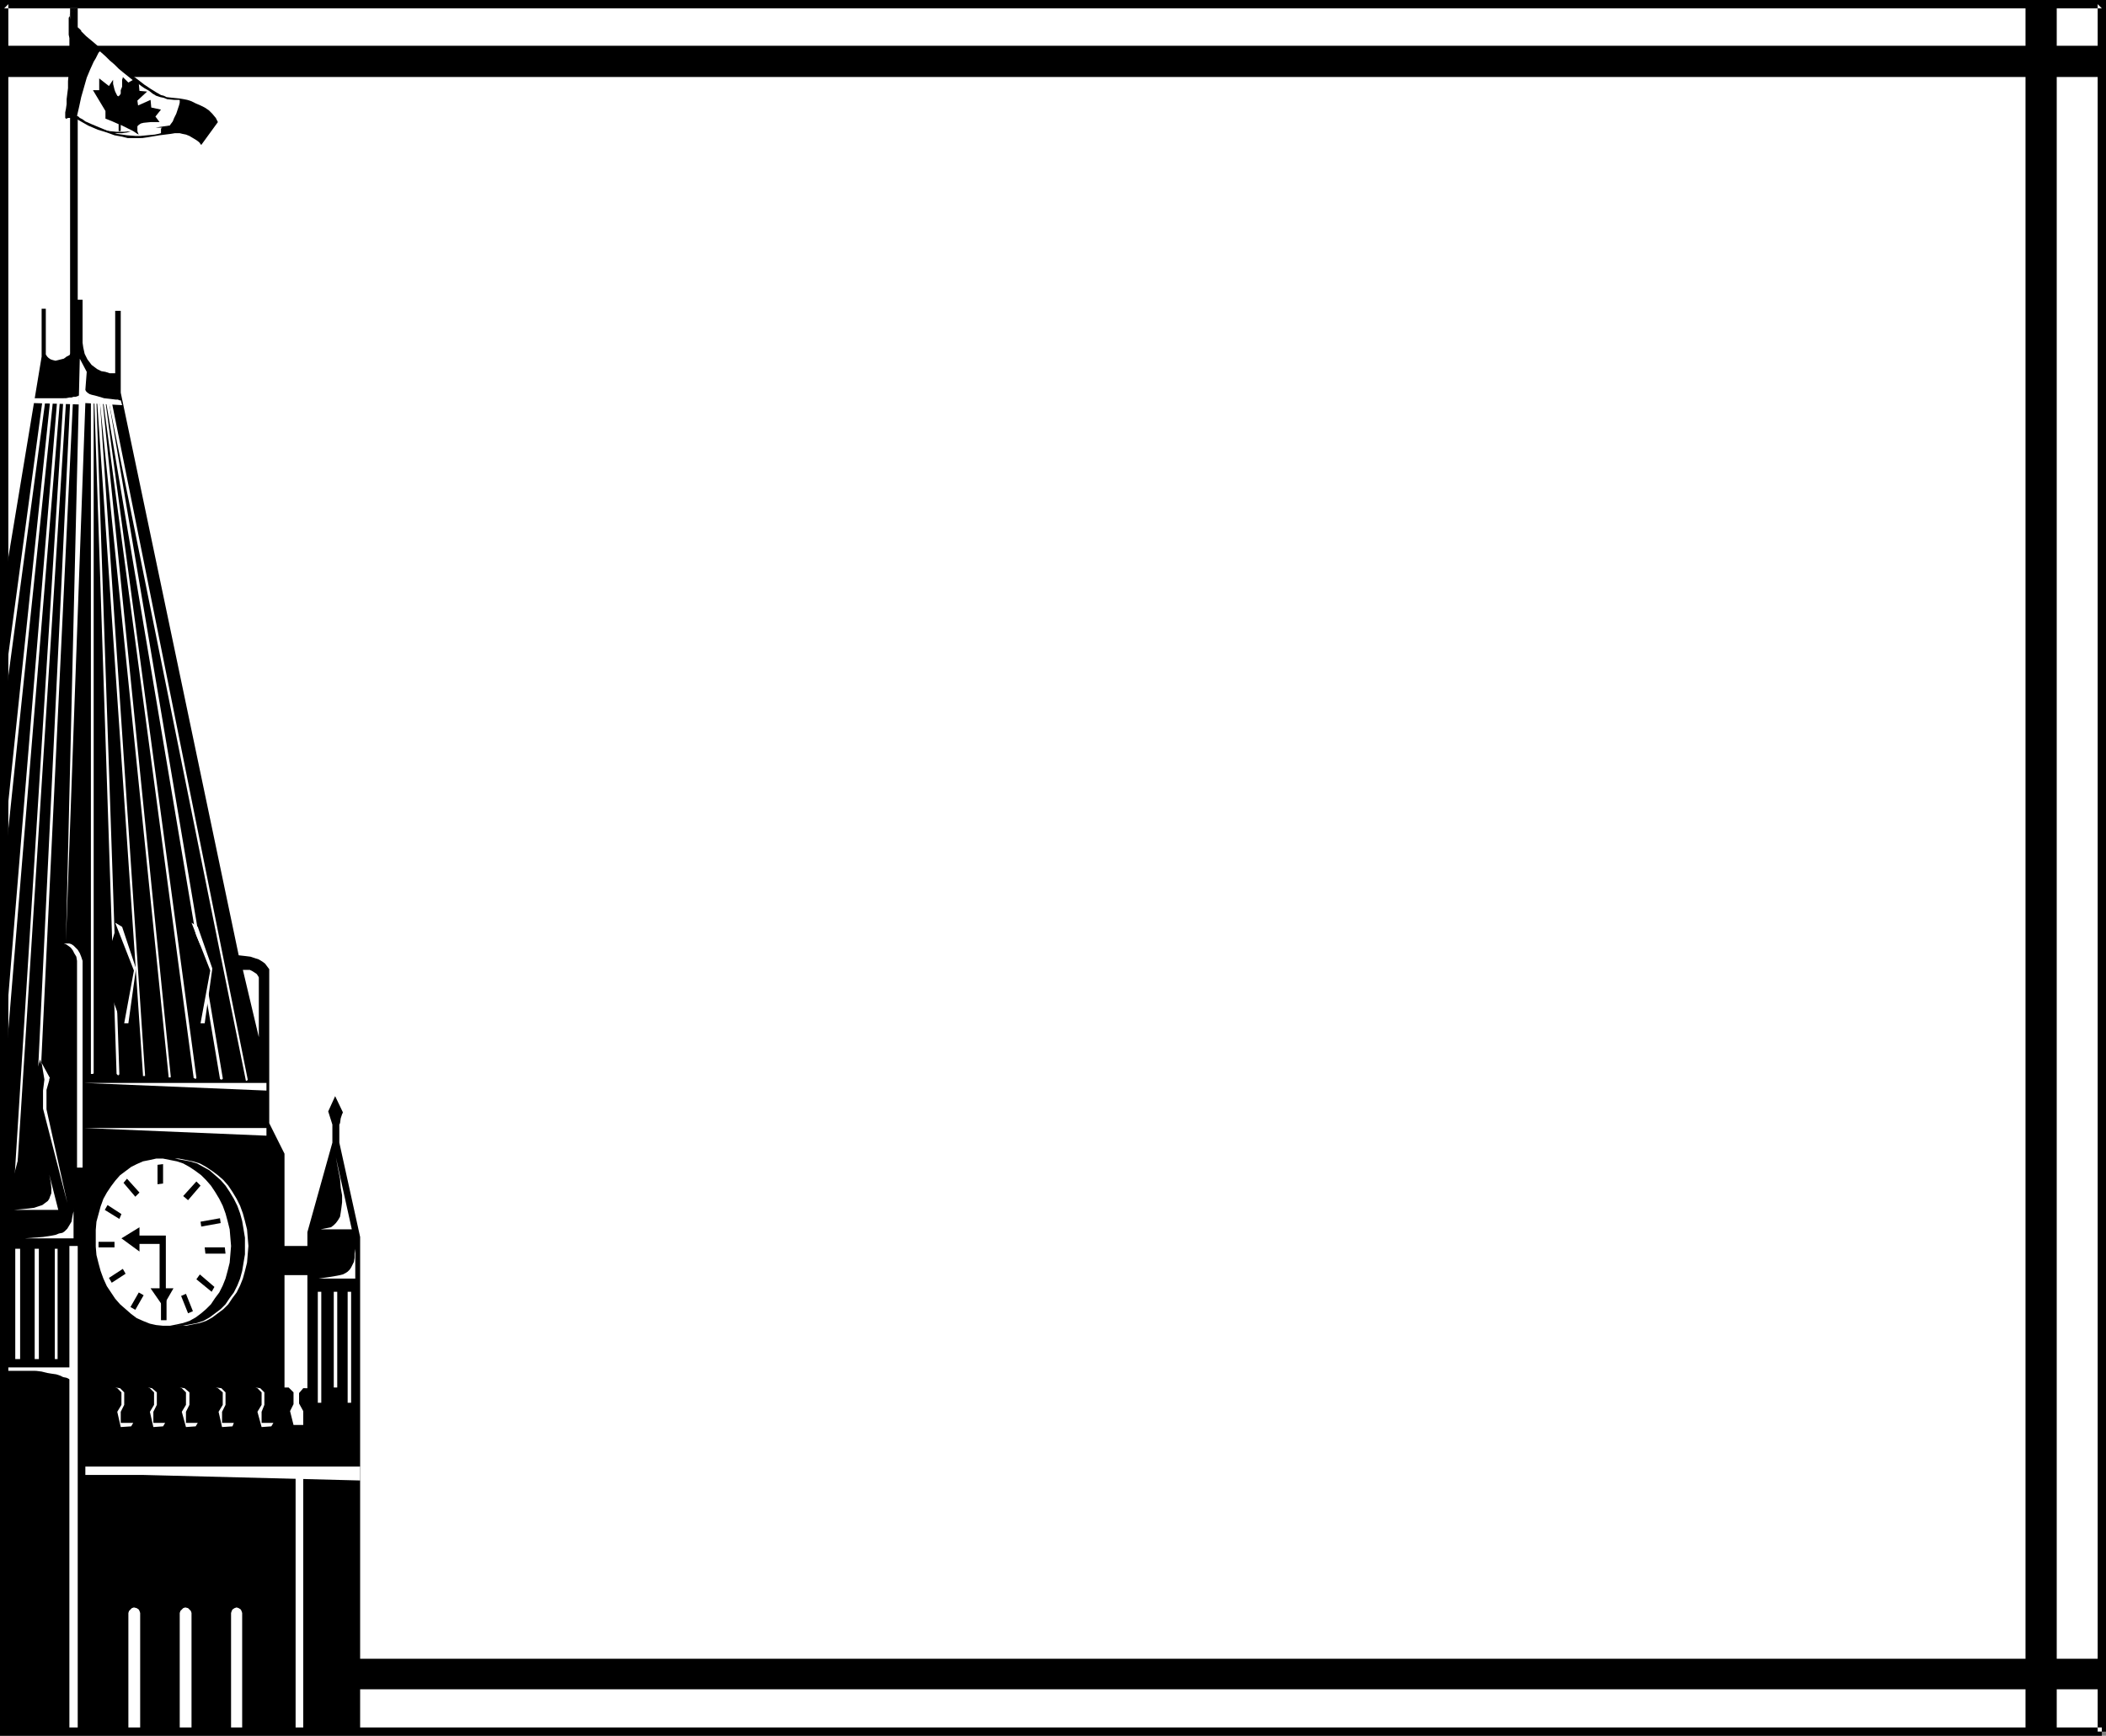 <?xml version="1.0" encoding="UTF-8" standalone="no"?>
<svg
   version="1.0"
   width="129.766mm"
   height="106.965mm"
   id="svg75"
   sodipodi:docname="Clock Tower Frame.wmf"
   xmlns:inkscape="http://www.inkscape.org/namespaces/inkscape"
   xmlns:sodipodi="http://sodipodi.sourceforge.net/DTD/sodipodi-0.dtd"
   xmlns="http://www.w3.org/2000/svg"
   xmlns:svg="http://www.w3.org/2000/svg">
  <rect width="100%" height="100%" fill="#808080" stroke="none"/>
  <sodipodi:namedview
     id="namedview75"
     pagecolor="#ffffff"
     bordercolor="#000000"
     borderopacity="0.25"
     inkscape:showpageshadow="2"
     inkscape:pageopacity="0.0"
     inkscape:pagecheckerboard="0"
     inkscape:deskcolor="#d1d1d1"
     inkscape:document-units="mm" />
  <defs
     id="defs1">
    <pattern
       id="WMFhbasepattern"
       patternUnits="userSpaceOnUse"
       width="6"
       height="6"
       x="0"
       y="0" />
  </defs>
  <path
     style="fill:#ffffff;fill-opacity:1;fill-rule:evenodd;stroke:none"
     d="M 489.486,403.308 V 0.969 H 0.97 V 403.308 Z"
     id="path1" />
  <path
     style="fill:#000000;fill-opacity:1;fill-rule:evenodd;stroke:none"
     d="M 489.486,17.936 V 10.664 H 0.97 v 7.271 z"
     id="path2" />
  <path
     style="fill:#000000;fill-opacity:1;fill-rule:evenodd;stroke:none"
     d="m 489.486,393.451 v -7.11 H 0.97 v 7.11 z"
     id="path3" />
  <path
     style="fill:#000000;fill-opacity:1;fill-rule:evenodd;stroke:none"
     d="M 17.776,84.346 V 2.262 H 16.806 V 84.346 Z"
     id="path4" />
  <path
     style="fill:#000000;fill-opacity:1;fill-rule:evenodd;stroke:none"
     d="M 18.099,84.83 V 1.939 H 16.322 V 84.83 h 1.778 l -0.323,-0.808 h -0.97 l 0.323,0.323 V 2.262 l -0.323,0.485 H 17.776 L 17.291,2.262 V 84.346 l 0.485,-0.323 z"
     id="path5" />
  <path
     style="fill:#000000;fill-opacity:1;fill-rule:evenodd;stroke:none"
     d="m 66.256,323.163 v -54.453 l -3.555,-7.11 v -35.871 l -0.485,-0.646 -0.485,-0.646 -0.646,-0.485 -0.808,-0.485 -0.97,-0.323 -0.97,-0.323 -1.293,-0.162 L 55.59,222.498 28.118,91.455 V 72.389 H 26.826 v 14.542 h -1.293 l -0.97,-0.323 -0.97,-0.162 -0.97,-0.485 -0.646,-0.485 -0.646,-0.485 -0.485,-0.646 -0.485,-0.646 -0.646,-1.293 -0.323,-1.454 -0.162,-1.131 v -1.131 -8.887 H 17.776 v 9.21 0.969 l -0.323,0.808 -0.323,0.646 -0.485,0.646 -0.485,0.646 -0.646,0.323 -0.646,0.485 -0.646,0.162 -0.646,0.162 -0.646,0.162 -0.646,-0.162 -0.485,-0.162 -0.485,-0.323 -0.323,-0.323 -0.323,-0.485 V 81.922 71.904 H 9.696 V 83.053 L 0.808,136.698 V 403.469 H 83.87 V 288.1 l -4.848,-21.975 v -3.878 -0.323 l 0.162,-0.323 0.162,-1.131 0.323,-0.969 0.162,-0.323 v -0.162 l -1.778,-3.716 -1.616,3.555 0.97,3.07 v 4.201 l -5.818,20.844 v 36.356 H 70.619 l -0.97,1.131 v 2.424 l 0.97,1.777 v 3.232 h -2.262 l -0.808,-3.232 0.808,-1.616 v -2.747 l -1.131,-1.131 z"
     id="path6" />
  <path
     style="fill:#ffffff;fill-opacity:1;fill-rule:evenodd;stroke:none"
     d="m 7.434,279.213 v 0 l 0.162,0.162 v 0 0.162 h 0.162 l 0.162,-0.162 v 0 h 0.162 v -0.162 L 16.968,93.879 v 0 l -0.162,-0.162 v 0 -0.162 h -0.162 -0.162 v 0 l -0.162,0.162 v 0.162 z"
     id="path7" />
  <path
     style="fill:#ffffff;fill-opacity:1;fill-rule:evenodd;stroke:none"
     d="m 3.232,276.789 v 0 0.162 0 l 0.162,0.162 H 3.555 v 0 h 0.162 v -0.162 -0.162 L 15.352,93.879 v 0 0 -0.162 l -0.162,-0.162 h -0.162 v 0.162 h -0.162 l -0.162,0.162 v 0 z"
     id="path8" />
  <path
     style="fill:#ffffff;fill-opacity:1;fill-rule:evenodd;stroke:none"
     d="m 0.97,243.827 v 0.162 H 1.131 v 0.162 h 0.323 l 0.162,-0.162 v 0 -0.162 L 13.898,94.041 v -0.162 l -0.162,-0.162 v 0 h -0.323 l -0.162,0.162 v 0 0.162 z"
     id="path9" />
  <path
     style="fill:#ffffff;fill-opacity:1;fill-rule:evenodd;stroke:none"
     d="m 0.808,197.614 v 0.162 l 0.162,0.162 0.162,0.162 h 0.162 l 0.162,-0.162 v -0.162 0 L 12.282,93.879 v -0.162 l -0.162,-0.162 v 0 h -0.323 -0.162 v 0.162 0 z"
     id="path10" />
  <path
     style="fill:#ffffff;fill-opacity:1;fill-rule:evenodd;stroke:none"
     d="m 0.808,160.935 v 0.162 l 0.162,0.162 v 0 H 1.293 1.454 v -0.162 0 L 10.504,93.717 v -0.162 l -0.162,-0.162 v 0 h -0.162 -0.162 l -0.162,0.162 v 0 z"
     id="path11" />
  <path
     style="fill:#000000;fill-opacity:1;fill-rule:evenodd;stroke:none"
     d="m 9.373,246.735 -1.778,5.494 0.485,3.555 -6.949,25.691 10.666,-0.162 -1.778,-23.106 v -3.555 l 0.323,-3.07 z"
     id="path12" />
  <path
     style="fill:#ffffff;fill-opacity:1;fill-rule:evenodd;stroke:none"
     d="m 15.675,280.183 -4.848,-21.814 v -4.04 -0.162 -0.323 l 0.323,-1.131 0.323,-1.131 v -0.323 l 0.162,-0.162 -1.939,-3.555 0.646,3.878 -0.323,2.585 v 4.201 z"
     id="path13" />
  <path
     style="fill:#ffffff;fill-opacity:1;fill-rule:evenodd;stroke:none"
     d="m 56.56,225.891 3.717,15.673 v -13.573 -0.323 l -0.162,-0.323 -0.323,-0.485 -0.485,-0.323 -0.485,-0.323 -0.646,-0.323 h -0.808 z"
     id="path14" />
  <path
     style="fill:#ffffff;fill-opacity:1;fill-rule:evenodd;stroke:none"
     d="m 19.877,93.879 8.565,0.485 -0.323,-1.131 h -0.323 l -0.323,-0.162 H 26.987 l -1.293,-0.162 -1.454,-0.162 -1.616,-0.485 -1.293,-0.323 -0.485,-0.162 -0.485,-0.323 -0.323,-0.323 -0.162,-0.323 0.323,-4.201 -1.616,-3.07 -3.232,135.729 z"
     id="path15" />
  <path
     style="fill:#ffffff;fill-opacity:1;fill-rule:evenodd;stroke:none"
     d="m 17.13,281.475 v 6.948 H 2.424 3.394 4.202 5.01 5.818 l 2.101,-0.162 2.101,-0.162 2.101,-0.323 0.808,-0.162 0.808,-0.323 0.808,-0.162 0.485,-0.323 0.646,-0.646 0.485,-0.808 0.485,-0.808 0.162,-0.969 0.162,-0.808 0.162,-0.646 v -0.485 z"
     id="path16" />
  <path
     style="fill:#ffffff;fill-opacity:1;fill-rule:evenodd;stroke:none"
     d="M 5.494,319.285 H 1.131 v -0.808 H 17.938 v 3.716 h -0.162 l -0.162,-0.162 -0.162,-0.162 -0.323,-0.162 -0.485,-0.162 -0.485,-0.323 -0.646,-0.323 -0.808,-0.162 -0.646,-0.323 -0.97,-0.323 -1.131,-0.162 -0.97,-0.162 -1.293,-0.323 -1.293,-0.162 H 7.11 Z"
     id="path17" />
  <path
     style="fill:#ffffff;fill-opacity:1;fill-rule:evenodd;stroke:none"
     d="m 32.643,402.985 v -27.307 l -0.162,-0.485 -0.162,-0.323 -0.485,-0.323 -0.646,-0.162 -0.485,0.162 -0.323,0.323 -0.323,0.323 -0.162,0.485 v 27.307 z"
     id="path18" />
  <path
     style="fill:#ffffff;fill-opacity:1;fill-rule:evenodd;stroke:none"
     d="m 44.602,402.985 v -27.307 l -0.162,-0.485 -0.323,-0.323 -0.323,-0.323 -0.646,-0.162 -0.485,0.162 -0.323,0.323 -0.323,0.323 -0.162,0.485 v 27.307 z"
     id="path19" />
  <path
     style="fill:#ffffff;fill-opacity:1;fill-rule:evenodd;stroke:none"
     d="m 56.398,402.985 v -27.307 l -0.162,-0.485 -0.162,-0.323 -0.485,-0.323 -0.485,-0.162 -0.485,0.162 -0.485,0.323 -0.162,0.323 -0.162,0.485 v 27.307 z"
     id="path20" />
  <path
     style="fill:#ffffff;fill-opacity:1;fill-rule:evenodd;stroke:none"
     d="m 33.128,343.523 50.742,1.293 v -3.232 H 19.877 v 1.939 z"
     id="path21" />
  <path
     style="fill:#ffffff;fill-opacity:1;fill-rule:evenodd;stroke:none"
     d="m 60.923,332.373 -0.97,-3.555 0.97,-1.616 v -2.908 l -0.97,-0.969 -0.485,-0.162 1.131,0.162 0.97,0.969 v 2.908 l -0.646,1.616 v 2.585 h 2.747 l -0.485,0.808 z"
     id="path22" />
  <path
     style="fill:#ffffff;fill-opacity:1;fill-rule:evenodd;stroke:none"
     d="m 51.712,332.373 -0.808,-3.555 0.97,-1.616 v -2.908 l -1.131,-0.969 -0.485,-0.162 1.293,0.162 0.97,0.969 v 2.908 l -0.808,1.616 v 2.585 h 2.747 l -0.323,0.808 z"
     id="path23" />
  <path
     style="fill:#ffffff;fill-opacity:1;fill-rule:evenodd;stroke:none"
     d="m 43.309,332.373 -0.97,-3.555 0.97,-1.616 v -2.908 l -0.97,-0.969 -0.485,-0.162 1.131,0.162 1.131,0.969 v 2.908 l -0.808,1.616 v 2.585 h 2.747 l -0.485,0.808 z"
     id="path24" />
  <path
     style="fill:#ffffff;fill-opacity:1;fill-rule:evenodd;stroke:none"
     d="m 35.714,332.373 -0.808,-3.555 0.97,-1.616 v -2.908 l -0.97,-0.969 -0.485,-0.162 0.97,0.162 1.131,0.969 v 2.908 l -0.808,1.616 v 2.585 h 2.747 l -0.485,0.808 z"
     id="path25" />
  <path
     style="fill:#ffffff;fill-opacity:1;fill-rule:evenodd;stroke:none"
     d="m 28.118,332.373 -0.808,-3.555 0.97,-1.616 v -2.908 l -0.97,-0.969 -0.485,-0.162 1.131,0.162 0.97,0.969 v 2.908 l -0.808,1.616 v 2.585 h 2.909 l -0.485,0.808 z"
     id="path26" />
  <path
     style="fill:#ffffff;fill-opacity:1;fill-rule:evenodd;stroke:none"
     d="M 18.099,402.823 V 290.201 h -1.939 v 112.622 z"
     id="path27" />
  <path
     style="fill:#ffffff;fill-opacity:1;fill-rule:evenodd;stroke:none"
     d="M 4.686,316.538 V 290.847 H 3.555 v 25.691 z"
     id="path28" />
  <path
     style="fill:#ffffff;fill-opacity:1;fill-rule:evenodd;stroke:none"
     d="M 9.05,316.538 V 290.847 H 8.08 V 316.538 Z"
     id="path29" />
  <path
     style="fill:#ffffff;fill-opacity:1;fill-rule:evenodd;stroke:none"
     d="M 13.413,316.538 V 290.847 H 12.766 V 316.538 Z"
     id="path30" />
  <path
     style="fill:#ffffff;fill-opacity:1;fill-rule:evenodd;stroke:none"
     d="m 74.821,326.718 v -25.853 h -0.808 v 25.853 z"
     id="path31" />
  <path
     style="fill:#ffffff;fill-opacity:1;fill-rule:evenodd;stroke:none"
     d="m 78.538,323.163 v -22.298 h -0.808 v 22.298 z"
     id="path32" />
  <path
     style="fill:#ffffff;fill-opacity:1;fill-rule:evenodd;stroke:none"
     d="m 81.77,326.718 v -25.853 h -0.808 v 25.853 z"
     id="path33" />
  <path
     style="fill:#000000;fill-opacity:1;fill-rule:evenodd;stroke:none"
     d="m 72.235,296.987 v -6.786 h -6.626 v 6.786 z"
     id="path34" />
  <path
     style="fill:#ffffff;fill-opacity:1;fill-rule:evenodd;stroke:none"
     d="m 82.739,289.554 v 8.241 h -8.565 l 1.131,-0.162 1.131,-0.162 0.97,-0.162 0.97,-0.162 0.808,-0.162 0.646,-0.162 0.646,-0.323 0.485,-0.323 0.485,-0.485 0.323,-0.485 0.323,-0.646 0.323,-0.646 0.162,-0.969 V 291.978 l 0.162,-1.131 z"
     id="path35" />
  <path
     style="fill:#ffffff;fill-opacity:1;fill-rule:evenodd;stroke:none"
     d="m 78.214,269.518 3.717,16.804 h -8.242 0.97 l 0.808,-0.162 0.808,-0.162 0.808,-0.162 0.646,-0.485 0.485,-0.485 0.485,-0.646 0.485,-0.808 0.162,-0.969 0.162,-1.131 0.162,-1.293 v -1.616 l -0.323,-1.777 -0.162,-2.101 -0.485,-2.424 z"
     id="path36" />
  <path
     style="fill:#ffffff;fill-opacity:1;fill-rule:evenodd;stroke:none"
     d="M 3.232,281.798 H 13.574 l -2.101,-8.241 0.323,1.616 0.162,1.454 v 1.293 l -0.323,0.808 -0.162,0.485 -0.323,0.485 -0.646,0.485 -0.646,0.485 -0.97,0.323 -0.97,0.323 -1.293,0.162 -1.616,0.162 z"
     id="path37" />
  <path
     style="fill:#ffffff;fill-opacity:1;fill-rule:evenodd;stroke:none"
     d="M 70.619,402.823 V 343.846 h -1.778 v 58.977 z"
     id="path38" />
  <path
     style="fill:#ffffff;fill-opacity:1;fill-rule:evenodd;stroke:none"
     d="m 17.938,271.942 v -48.151 l -0.162,-0.969 -0.485,-0.808 -0.323,-0.646 -0.485,-0.646 -0.646,-0.485 -0.485,-0.323 -0.485,-0.162 h -0.323 1.131 0.485 l 0.485,0.162 0.485,0.323 0.485,0.485 0.485,0.485 0.485,0.808 0.323,0.808 0.323,0.969 v 48.151 z"
     id="path39" />
  <path
     style="fill:#ffffff;fill-opacity:1;fill-rule:evenodd;stroke:none"
     d="m 26.018,93.556 v 0 -0.162 h -0.162 -0.162 -0.162 v 0 l -0.162,0.162 v 0.162 L 57.206,251.421 v 0.162 0 l 0.162,0.162 h 0.162 v -0.162 h 0.162 v 0 -0.162 z"
     id="path40" />
  <path
     style="fill:#ffffff;fill-opacity:1;fill-rule:evenodd;stroke:none"
     d="m 51.227,251.259 v 0 l 0.162,0.162 v 0 h 0.162 0.162 l 0.162,-0.162 v -0.162 L 25.371,93.556 v 0 l -0.162,-0.162 v 0 h -0.323 v 0 l -0.162,0.162 v 0.162 z"
     id="path41" />
  <path
     style="fill:#ffffff;fill-opacity:1;fill-rule:evenodd;stroke:none"
     d="m 45.086,250.936 v 0.162 h 0.162 l 0.162,0.162 h 0.162 l 0.162,-0.162 v 0 -0.162 L 24.563,93.556 v 0 -0.162 h -0.162 -0.162 -0.162 v 0.162 0.162 z"
     id="path42" />
  <path
     style="fill:#ffffff;fill-opacity:1;fill-rule:evenodd;stroke:none"
     d="m 39.269,250.775 v 0 0.162 h 0.162 0.162 0.162 v -0.162 -0.162 L 23.917,93.556 v 0 l -0.162,-0.162 v 0 h -0.162 -0.162 l -0.162,0.162 v 0.162 z"
     id="path43" />
  <path
     style="fill:#ffffff;fill-opacity:1;fill-rule:evenodd;stroke:none"
     d="m 33.29,250.29 v 0.162 0.162 h 0.162 v 0 h 0.162 0.162 v -0.162 0 -0.162 L 23.27,93.556 v 0 l -0.162,-0.162 h -0.162 v 0 h -0.162 -0.162 v 0.162 0 0 z"
     id="path44" />
  <path
     style="fill:#ffffff;fill-opacity:1;fill-rule:evenodd;stroke:none"
     d="m 27.149,250.128 v 0 l 0.162,0.162 v 0 0 l 0.162,0.162 h 0.162 v -0.162 h 0.162 v 0 -0.162 0 L 22.462,93.556 v 0 -0.162 0 h -0.162 v 0 h -0.162 -0.162 v 0 0.162 0 0 z"
     id="path45" />
  <path
     style="fill:#ffffff;fill-opacity:1;fill-rule:evenodd;stroke:none"
     d="m 21.816,93.556 v 0 h -0.162 v -0.162 0 h -0.162 v 0 h -0.162 -0.162 v 0.162 0 156.411 0.162 0 h 0.162 0.162 v 0 h 0.162 v 0 0 l 0.162,-0.162 v -0.162 z"
     id="path46" />
  <path
     style="fill:#000000;fill-opacity:1;fill-rule:evenodd;stroke:none"
     d="m 27.149,215.711 -3.232,10.664 4.363,11.957 2.909,-12.603 z"
     id="path47" />
  <path
     style="fill:#000000;fill-opacity:1;fill-rule:evenodd;stroke:none"
     d="m 44.602,215.227 -1.293,10.988 3.878,12.119 1.939,-12.28 z"
     id="path48" />
  <path
     style="fill:#ffffff;fill-opacity:1;fill-rule:evenodd;stroke:none"
     d="m 28.442,215.873 3.232,9.695 -1.778,12.765 h -0.97 l 2.262,-12.28 -4.363,-11.149 z"
     id="path49" />
  <path
     style="fill:#ffffff;fill-opacity:1;fill-rule:evenodd;stroke:none"
     d="m 46.056,215.873 3.394,9.695 -1.778,12.765 h -0.97 l 2.262,-12.28 -4.363,-11.149 z"
     id="path50" />
  <path
     style="fill:#ffffff;fill-opacity:1;fill-rule:evenodd;stroke:none"
     d="M 19.715,252.229 H 62.054 v 1.777 z"
     id="path51" />
  <path
     style="fill:#ffffff;fill-opacity:1;fill-rule:evenodd;stroke:none"
     d="M 19.715,262.732 H 62.054 v 1.777 z"
     id="path52" />
  <path
     style="fill:#ffffff;fill-opacity:1;fill-rule:evenodd;stroke:none"
     d="m 37.976,308.782 h 1.616 l 1.616,-0.323 1.454,-0.323 1.454,-0.485 1.454,-0.808 1.293,-0.969 1.131,-0.969 1.131,-1.131 0.97,-1.454 0.97,-1.293 0.808,-1.616 0.646,-1.616 0.485,-1.777 0.485,-1.939 0.162,-1.939 0.162,-1.939 -0.162,-1.939 -0.162,-1.939 -0.485,-1.939 -0.485,-1.777 -0.646,-1.777 -0.808,-1.616 -0.97,-1.616 -0.97,-1.454 -1.131,-1.293 -1.131,-1.131 -1.293,-0.969 -1.454,-0.969 -1.454,-0.808 -1.454,-0.485 -1.616,-0.323 -1.616,-0.323 h -1.616 l -1.454,0.323 -1.616,0.323 -1.454,0.646 -1.293,0.646 -1.293,0.969 -1.293,0.969 -1.131,1.293 -0.97,1.293 -0.97,1.454 -0.808,1.454 -0.646,1.777 -0.485,1.777 -0.485,1.777 -0.162,1.939 v 1.939 1.939 l 0.162,1.939 0.485,1.939 0.485,1.777 0.646,1.777 0.808,1.777 0.97,1.454 0.97,1.454 1.131,1.293 1.293,1.131 1.293,1.131 1.293,0.969 1.454,0.646 1.616,0.646 1.454,0.323 z"
     id="path53" />
  <path
     style="fill:#ffffff;fill-opacity:1;fill-rule:evenodd;stroke:none"
     d="m 41.693,308.782 h 1.616 l 1.616,-0.323 1.616,-0.323 1.454,-0.485 1.454,-0.808 1.293,-0.969 1.293,-0.969 1.131,-1.131 0.97,-1.454 0.97,-1.293 0.808,-1.616 0.646,-1.616 0.485,-1.777 0.485,-1.939 0.162,-1.939 0.162,-1.939 -0.162,-1.939 -0.162,-1.939 -0.485,-1.939 -0.485,-1.777 -0.646,-1.777 -0.808,-1.616 -0.97,-1.616 -0.97,-1.454 -1.131,-1.293 -1.293,-1.131 -1.293,-0.969 -1.454,-0.969 -1.454,-0.808 -1.616,-0.485 -1.616,-0.323 -1.616,-0.323 h -0.97 l 1.778,0.323 1.778,0.323 1.616,0.485 1.454,0.808 1.454,0.808 1.293,1.131 1.293,1.131 1.131,1.293 0.97,1.454 0.97,1.616 0.808,1.616 0.646,1.777 0.485,1.777 0.323,1.939 0.323,1.939 v 1.939 1.939 l -0.323,1.939 -0.323,1.939 -0.485,1.777 -0.646,1.616 -0.808,1.616 -0.97,1.293 -0.97,1.454 -1.131,1.131 -1.293,0.969 -1.293,0.969 -1.454,0.808 -1.454,0.485 -1.616,0.323 -1.778,0.323 h -1.778 z"
     id="path54" />
  <path
     style="fill:#000000;fill-opacity:1;fill-rule:evenodd;stroke:none"
     d="m 32.482,285.838 -4.202,2.585 4.202,3.07 v -1.777 h 4.686 v 10.341 h -2.101 l 2.909,4.201 2.424,-4.201 h -1.778 v -12.28 h -6.141 z"
     id="path55" />
  <path
     style="fill:#000000;fill-opacity:1;fill-rule:evenodd;stroke:none"
     d="m 37.976,275.658 v -4.524 l -1.293,0.162 v 4.524 z"
     id="path56" />
  <path
     style="fill:#000000;fill-opacity:1;fill-rule:evenodd;stroke:none"
     d="m 32.482,277.759 -2.909,-3.232 -0.808,0.969 2.747,3.232 z"
     id="path57" />
  <path
     style="fill:#000000;fill-opacity:1;fill-rule:evenodd;stroke:none"
     d="m 28.28,282.768 -3.232,-2.101 -0.646,1.131 3.394,2.101 z"
     id="path58" />
  <path
     style="fill:#000000;fill-opacity:1;fill-rule:evenodd;stroke:none"
     d="m 43.794,279.536 2.909,-3.393 -0.97,-0.969 -3.07,3.393 z"
     id="path59" />
  <path
     style="fill:#000000;fill-opacity:1;fill-rule:evenodd;stroke:none"
     d="m 46.864,285.676 4.525,-0.808 -0.162,-1.131 -4.525,0.808 z"
     id="path60" />
  <path
     style="fill:#000000;fill-opacity:1;fill-rule:evenodd;stroke:none"
     d="m 47.834,291.978 h 4.686 l -0.162,-1.454 h -4.686 z"
     id="path61" />
  <path
     style="fill:#000000;fill-opacity:1;fill-rule:evenodd;stroke:none"
     d="m 45.733,297.957 3.555,2.908 0.646,-1.131 -3.394,-2.908 z"
     id="path62" />
  <path
     style="fill:#000000;fill-opacity:1;fill-rule:evenodd;stroke:none"
     d="m 42.178,301.834 1.616,4.04 1.131,-0.485 -1.616,-4.04 z"
     id="path63" />
  <path
     style="fill:#000000;fill-opacity:1;fill-rule:evenodd;stroke:none"
     d="m 38.784,307.49 v -4.686 h -1.293 v 4.686 z"
     id="path64" />
  <path
     style="fill:#000000;fill-opacity:1;fill-rule:evenodd;stroke:none"
     d="m 26.664,290.524 h -3.717 v -1.293 h 3.717 z"
     id="path65" />
  <path
     style="fill:#000000;fill-opacity:1;fill-rule:evenodd;stroke:none"
     d="m 29.25,296.664 -3.232,2.101 -0.646,-1.131 3.232,-2.101 z"
     id="path66" />
  <path
     style="fill:#000000;fill-opacity:1;fill-rule:evenodd;stroke:none"
     d="m 33.451,301.673 -1.939,3.393 -1.131,-0.646 1.939,-3.393 z"
     id="path67" />
  <path
     style="fill:#ffffff;fill-opacity:1;fill-rule:evenodd;stroke:none"
     d="m 7.757,93.879 10.666,0.323 v -2.101 0 l -0.323,0.162 -0.485,0.162 h -0.485 l -0.485,0.162 h -0.485 l -0.808,0.162 H 14.544 13.574 9.534 7.918 Z"
     id="path68" />
  <path
     style="fill:#000000;fill-opacity:1;fill-rule:evenodd;stroke:none"
     d="m 16.806,2.908 -0.162,0.162 -0.323,0.162 v 0.162 l -0.162,0.323 0.162,0.485 0.323,0.646 1.131,1.293 0.646,0.485 0.485,0.485 v 0.162 l 0.485,0.485 0.646,0.646 0.97,0.808 0.97,0.808 1.293,1.131 1.293,1.131 1.454,1.293 2.909,2.585 3.232,2.424 1.454,1.131 1.454,0.969 1.293,0.808 1.131,0.646 0.646,0.162 0.646,0.323 1.454,0.162 1.616,0.162 0.97,0.162 0.808,0.162 0.97,0.323 0.97,0.485 1.131,0.485 0.97,0.485 0.97,0.646 0.808,0.808 0.808,0.969 0.485,0.969 -3.878,5.332 -0.485,-0.646 -0.646,-0.485 -0.808,-0.485 -0.808,-0.485 -0.808,-0.323 -0.808,-0.162 -0.646,-0.162 h -0.485 -0.323 -0.323 l -0.97,0.162 -1.293,0.162 -1.293,0.162 -2.909,0.485 -1.131,0.162 H 31.997 31.027 29.734 L 28.442,31.832 26.664,31.508 24.886,30.862 22.786,30.216 20.523,29.246 18.261,27.954 17.776,27.63 17.13,27.469 h -0.808 -0.485 l -0.323,0.162 h -0.162 v 0 l -0.162,-0.162 v -0.485 -0.808 l 0.162,-0.808 0.162,-1.131 v -1.131 l 0.323,-2.585 V 19.713 18.905 l 0.162,-1.777 V 12.927 l 0.162,-2.101 V 8.887 l -0.162,-0.808 V 6.625 6.14 5.009 4.201 l 0.162,-0.485 0.162,-0.485 0.162,-0.162 z"
     id="path69" />
  <path
     style="fill:#ffffff;fill-opacity:1;fill-rule:evenodd;stroke:none"
     d="m 23.27,11.957 -0.323,0.323 -0.323,0.646 -0.323,0.646 -0.485,0.808 -0.808,1.777 -0.808,1.939 -0.646,2.262 -0.646,2.262 -0.485,2.262 -0.485,2.101 0.323,0.162 0.323,0.323 0.646,0.323 0.646,0.485 1.454,0.646 1.939,0.808 1.939,0.808 2.101,0.646 2.262,0.323 2.101,0.162 h 0.97 l 1.616,-0.162 1.778,-0.162 0.808,-0.162 0.646,-0.162 v -0.485 -0.485 l 0.162,-0.323 0.323,-0.162 h 0.646 l 0.485,-0.162 h 0.323 l 0.323,-0.485 0.485,-0.646 0.323,-0.808 0.485,-0.969 0.646,-1.939 0.162,-0.646 v -0.646 h -1.293 l -1.616,-0.162 -0.808,-0.323 -0.808,-0.162 -0.97,-0.323 -0.808,-0.485 -0.808,-0.646 -1.131,-0.646 -0.485,-0.323 -0.646,-0.485 -1.454,-0.969 -1.616,-1.293 -0.808,-0.646 -0.97,-0.808 -0.97,-0.969 -1.131,-0.969 -0.97,-0.969 z"
     id="path70" />
  <path
     style="fill:#000000;fill-opacity:1;fill-rule:evenodd;stroke:none"
     d="m 24.078,30.216 0.646,0.162 0.808,0.162 1.616,0.162 h 1.778 l 1.616,-0.162 -0.97,0.323 -1.131,0.162 H 27.31 26.341 Z"
     id="path71" />
  <path
     style="fill:#000000;fill-opacity:1;fill-rule:evenodd;stroke:none"
     d="m 35.067,29.893 1.131,-0.162 0.97,-0.162 2.262,-0.323 h 0.97 l 0.808,-0.162 h 0.646 0.162 l -0.97,0.646 -0.808,-0.162 h -1.293 l -0.808,0.162 h -0.97 -0.97 z"
     id="path72" />
  <path
     style="fill:#000000;fill-opacity:1;fill-rule:evenodd;stroke:none"
     d="m 28.118,29.085 1.616,0.808 0.646,0.323 0.646,0.323 0.485,0.323 0.485,0.323 0.323,0.162 v 0 0 l -0.162,-0.323 -0.162,-0.485 v -0.808 -0.323 l 0.323,-0.323 0.485,-0.323 0.646,-0.162 1.616,-0.162 h 0.808 1.293 l -0.97,-1.293 1.293,-1.616 -2.262,-0.485 -0.162,-1.777 -2.909,1.293 -0.162,-1.131 2.262,-2.101 -1.778,-0.162 -0.162,-1.777 -1.293,-0.808 -1.131,0.646 -1.293,-1.293 v 0.162 l -0.162,0.485 v 0.808 0.808 l -0.323,0.808 v 0.808 l -0.323,0.485 h -0.162 v 0.162 l -0.323,-0.162 -0.162,-0.323 -0.323,-0.646 -0.162,-0.485 -0.323,-1.293 V 18.905 18.582 l -0.97,1.454 -2.262,-1.777 v 2.747 h -1.454 l 2.909,4.847 v 1.777 l 1.616,0.646 1.454,0.646 v 1.616 h 0.485 z"
     id="path73" />
  <path
     style="fill:#000000;fill-opacity:1;fill-rule:evenodd;stroke:none"
     d="M 490.455,403.308 V 0 H 0 v 404.277 h 489.486 v -1.939 H 0.97 l 0.97,0.969 V 0.969 L 0.97,1.939 H 489.486 l -0.97,-0.969 V 403.308 Z"
     id="path74" />
  <path
     style="fill:#000000;fill-opacity:1;fill-rule:evenodd;stroke:none"
     d="m 478.982,0.969 h -7.272 V 403.308 h 7.272 z"
     id="path75" />
</svg>
